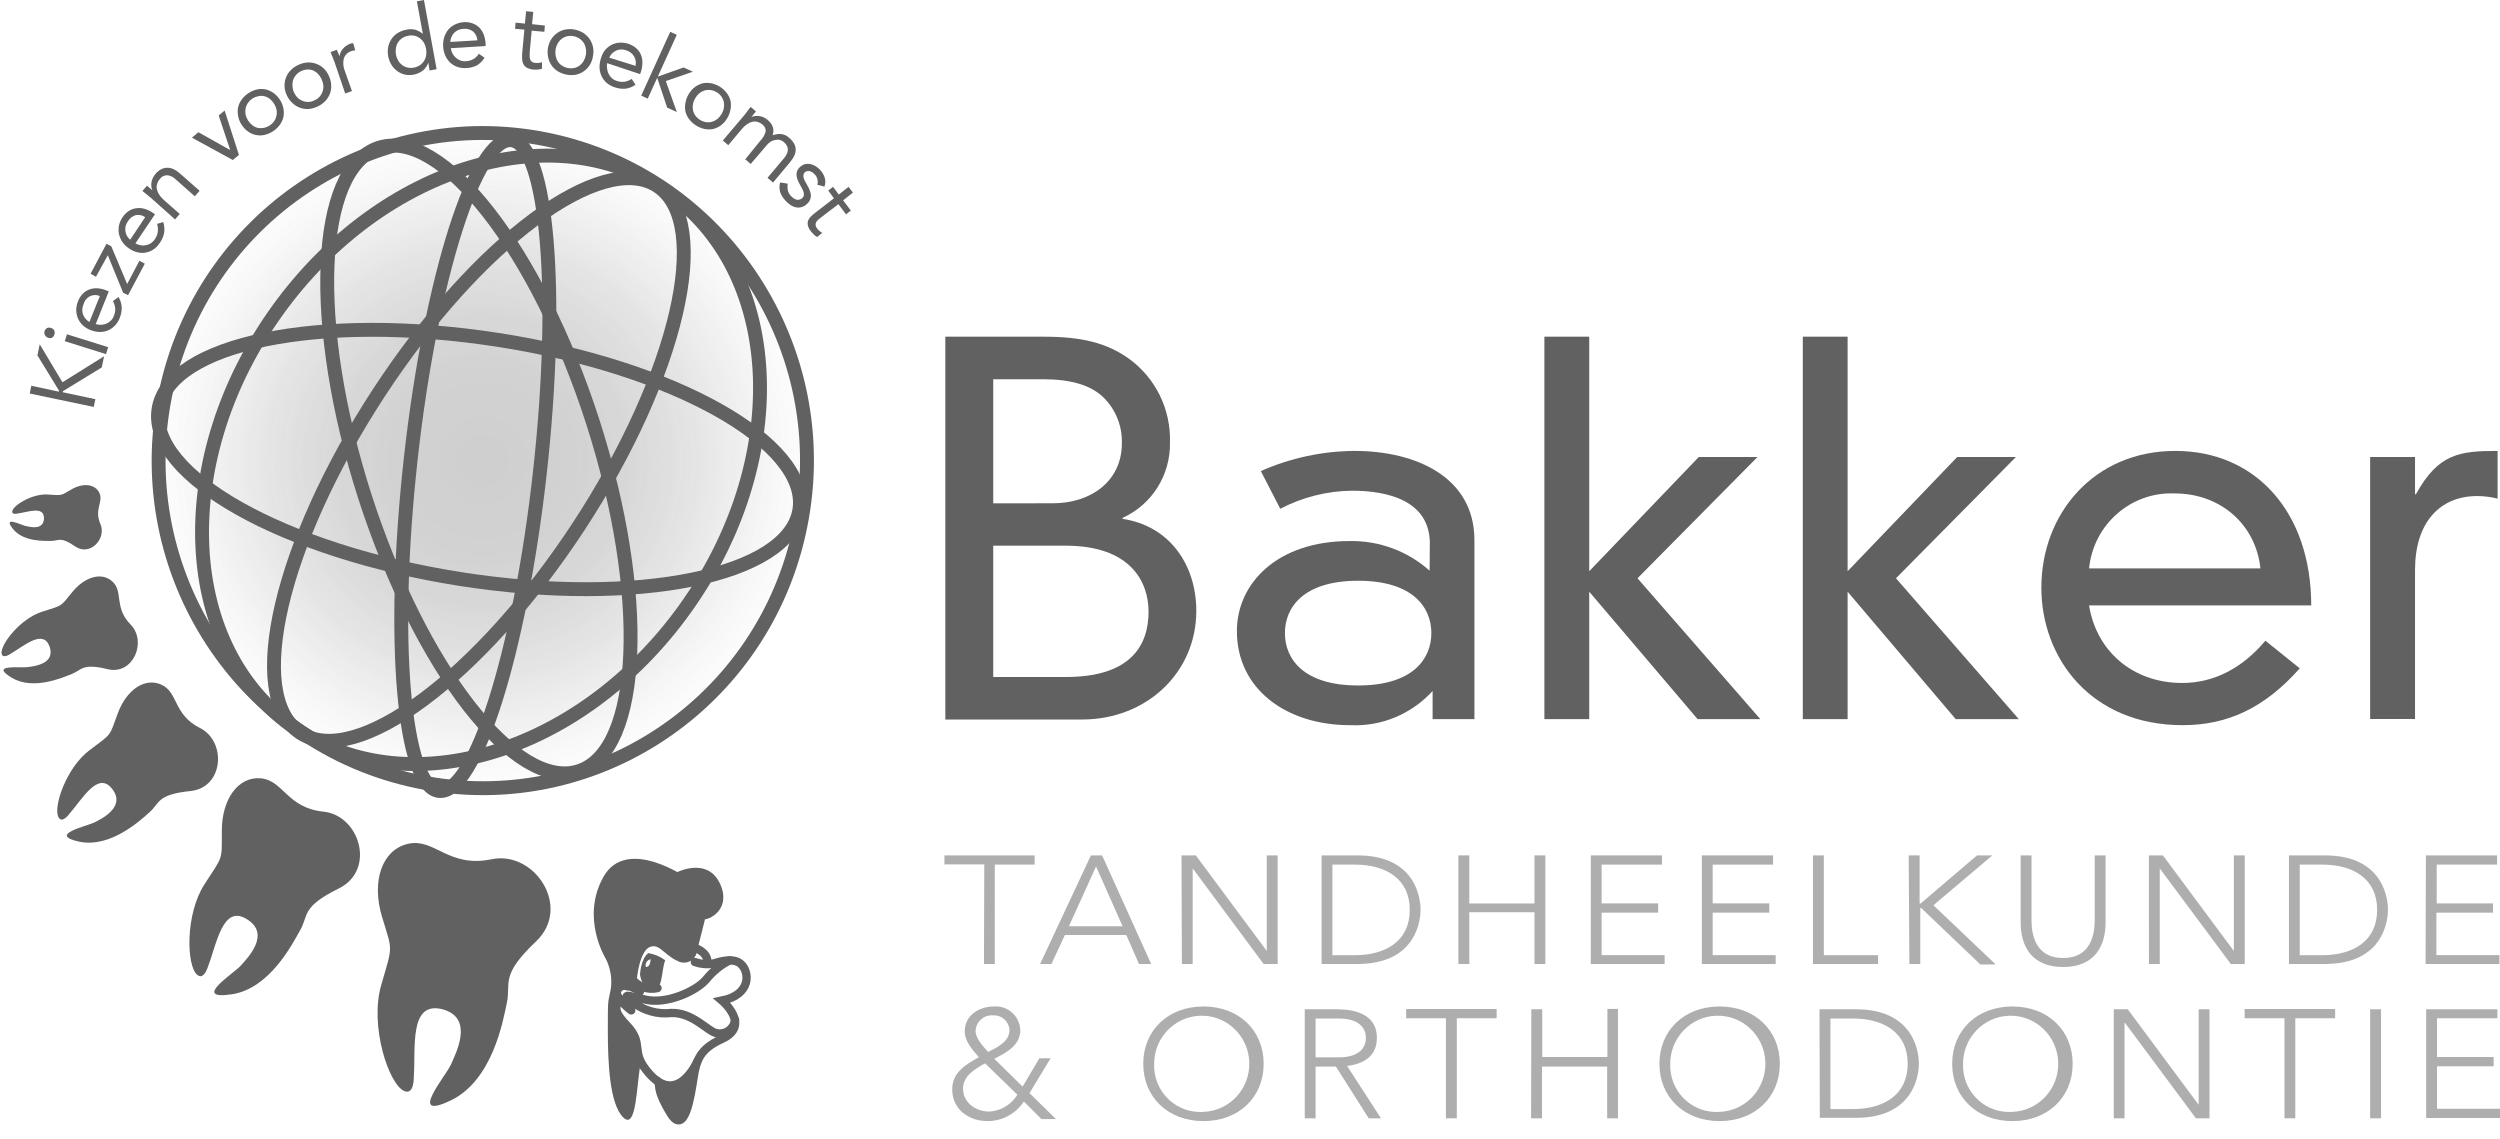 <?xml version="1.0" encoding="UTF-8"?>
<svg width="90px" height="41px" viewBox="0 0 90 41" version="1.1" xmlns="http://www.w3.org/2000/svg" xmlns:xlink="http://www.w3.org/1999/xlink">
    <title>logo-quote</title>
    <defs>
        <radialGradient cx="50%" cy="50%" fx="50%" fy="50%" r="49.999%" gradientTransform="translate(0.5, 0.5), scale(1, 0.99), translate(-0.5, -0.5)" id="radialGradient-1">
            <stop stop-color="#9A9A9A" stop-opacity="0.6" offset="0%"></stop>
            <stop stop-color="#9D9D9D" stop-opacity="0.58" offset="25%"></stop>
            <stop stop-color="#A5A5A5" stop-opacity="0.53" offset="43%"></stop>
            <stop stop-color="#B4B4B4" stop-opacity="0.44" offset="60%"></stop>
            <stop stop-color="#C9C9C9" stop-opacity="0.32" offset="75%"></stop>
            <stop stop-color="#E4E4E4" stop-opacity="0.16" offset="89%"></stop>
            <stop stop-color="#FFFFFF" stop-opacity="0" offset="100%"></stop>
        </radialGradient>
    </defs>
    <g id="Page-1" stroke="none" stroke-width="1" fill="none" fill-rule="evenodd" opacity="0.8">
        <g id="logo" transform="translate(0.055, 0)">
            <path d="M33.977,12.121 L37.527,12.121 C38.873,12.121 39.787,12.338 40.594,12.919 C41.548,13.612 42.099,14.739 42.064,15.926 C42.087,17.096 41.416,18.166 40.359,18.643 L40.359,18.679 C42.045,18.933 43.012,20.326 43.012,21.993 C43.012,24.227 41.202,25.902 38.909,25.902 L33.977,25.902 L33.977,12.121 Z M37.845,18.118 C39.243,18.118 40.332,17.303 40.332,15.963 C40.351,15.331 40.103,14.721 39.649,14.287 C39.202,13.868 38.503,13.653 37.5,13.653 L35.701,13.653 L35.701,18.121 L37.845,18.118 Z M38.317,24.372 C40.63,24.372 41.293,23.255 41.293,22.018 C41.293,20.932 40.63,19.645 38.317,19.645 L35.701,19.645 L35.701,24.372 L38.317,24.372 Z" id="Vector" fill="#393939" fill-rule="nonzero"></path>
            <path d="M51.419,19.567 C51.419,18.009 49.877,17.666 48.623,17.666 C47.721,17.674 46.834,17.897 46.034,18.316 L45.335,16.959 C46.397,16.488 47.543,16.241 48.703,16.233 C50.947,16.233 53.024,17.194 53.024,19.442 L53.024,25.888 L51.519,25.888 L51.519,24.875 C50.757,25.711 49.666,26.163 48.543,26.106 C46.266,26.106 44.473,24.819 44.473,22.719 C44.473,21 45.926,19.478 48.526,19.478 C49.586,19.456 50.615,19.837 51.411,20.544 L51.419,19.567 Z M48.838,20.907 C46.866,20.907 46.202,21.868 46.202,22.792 C46.202,23.716 46.866,24.677 48.838,24.677 C50.811,24.677 51.474,23.716 51.474,22.792 C51.474,21.868 50.811,20.907 48.838,20.907 Z" id="Vector_2" fill="#393939" fill-rule="nonzero"></path>
            <polygon id="Vector_3" fill="#393939" fill-rule="nonzero" points="61.102 16.451 63.216 16.451 58.895 20.818 63.316 25.888 61.058 25.888 57.157 21.301 57.157 25.888 55.543 25.888 55.543 12.121 57.157 12.121 57.157 20.564"></polygon>
            <polygon id="Vector_4" fill="#393939" fill-rule="nonzero" points="70.405 16.451 72.519 16.451 68.2 20.818 72.621 25.888 70.35 25.888 66.459 21.301 66.459 25.888 64.846 25.888 64.846 12.121 66.459 12.121 66.459 20.564"></polygon>
            <path d="M82.737,24.06 C81.483,25.472 80.156,26.106 78.523,26.106 C75.208,26.106 73.434,23.68 73.434,21.161 C73.434,18.481 75.335,16.233 78.255,16.233 C81.176,16.233 83.149,18.467 83.149,21.795 L75.152,21.795 C75.406,23.406 76.694,24.587 78.507,24.587 C79.653,24.587 80.676,24.046 81.499,23.066 L82.737,24.06 Z M81.32,20.463 C81.159,18.905 79.905,17.764 78.236,17.764 C76.662,17.695 75.309,18.88 75.152,20.463 L81.32,20.463 Z" id="Vector_5" fill="#393939" fill-rule="nonzero"></path>
            <path d="M85.27,16.451 L86.886,16.451 L86.886,17.791 L86.919,17.791 C87.726,16.326 88.497,16.233 89.859,16.233 L89.859,17.951 C89.619,17.891 89.374,17.86 89.127,17.858 C87.781,17.858 86.886,18.802 86.886,20.522 L86.886,25.883 L85.27,25.883 L85.27,16.451 Z" id="Vector_6" fill="#393939" fill-rule="nonzero"></path>
            <polygon id="Vector_7" fill="#9A9A9A" fill-rule="nonzero" points="35.379 31.118 33.945 31.118 33.945 30.794 37.192 30.794 37.192 31.126 35.758 31.126 35.758 34.703 35.368 34.703"></polygon>
            <path d="M39.218,30.794 L39.621,30.794 L41.387,34.703 L40.948,34.703 L40.492,33.661 L38.281,33.661 L37.798,34.703 L37.389,34.703 L39.218,30.794 Z M39.403,31.193 L38.425,33.346 L40.359,33.346 L39.403,31.193 Z" id="Vector_8" fill="#9A9A9A" fill-rule="nonzero"></path>
            <polygon id="Vector_9" fill="#9A9A9A" fill-rule="nonzero" points="42.479 30.794 42.995 30.794 45.548 34.234 45.548 30.794 45.941 30.794 45.941 34.703 45.435 34.703 42.882 31.263 42.882 34.703 42.492 34.703"></polygon>
            <path d="M47.522,30.794 L48.817,30.794 C50.997,30.794 51.086,32.469 51.086,32.748 C51.086,33.028 50.997,34.703 48.817,34.703 L47.522,34.703 L47.522,30.794 Z M47.911,34.387 L48.718,34.387 C49.823,34.387 50.696,33.882 50.696,32.757 C50.696,31.632 49.831,31.126 48.718,31.126 L47.911,31.126 L47.911,34.387 Z" id="Vector_10" fill="#9A9A9A" fill-rule="nonzero"></path>
            <polygon id="Vector_11" fill="#9A9A9A" fill-rule="nonzero" points="52.447 30.794 52.84 30.794 52.84 32.525 55.186 32.525 55.186 30.794 55.578 30.794 55.578 34.703 55.186 34.703 55.186 32.84 52.84 32.84 52.84 34.703 52.447 34.703"></polygon>
            <polygon id="Vector_12" fill="#9A9A9A" fill-rule="nonzero" points="57.213 30.794 59.777 30.794 59.777 31.126 57.603 31.126 57.603 32.522 59.639 32.522 59.639 32.855 57.603 32.855 57.603 34.385 59.871 34.385 59.871 34.703 57.213 34.703"></polygon>
            <polygon id="Vector_13" fill="#9A9A9A" fill-rule="nonzero" points="61.211 30.794 63.775 30.794 63.775 31.126 61.601 31.126 61.601 32.522 63.64 32.522 63.64 32.855 61.601 32.855 61.601 34.385 63.869 34.385 63.869 34.703 61.211 34.703"></polygon>
            <polygon id="Vector_14" fill="#9A9A9A" fill-rule="nonzero" points="65.211 30.794 65.603 30.794 65.603 34.387 67.557 34.387 67.557 34.703 65.211 34.703"></polygon>
            <polygon id="Vector_15" fill="#9A9A9A" fill-rule="nonzero" points="68.658 30.794 69.051 30.794 69.051 32.525 69.087 32.525 71.117 30.794 71.67 30.794 69.548 32.589 71.789 34.72 71.236 34.72 69.111 32.69 69.075 32.69 69.075 34.703 68.683 34.703"></polygon>
            <path d="M75.746,33.209 C75.746,34.047 75.359,34.812 74.216,34.812 C73.072,34.812 72.688,34.047 72.688,33.209 L72.688,30.794 L73.08,30.794 L73.08,33.123 C73.08,33.681 73.24,34.488 74.216,34.488 C75.191,34.488 75.354,33.684 75.354,33.123 L75.354,30.794 L75.746,30.794 L75.746,33.209 Z" id="Vector_16" fill="#9A9A9A" fill-rule="nonzero"></path>
            <polygon id="Vector_17" fill="#9A9A9A" fill-rule="nonzero" points="77.305 30.794 77.81 30.794 80.363 34.234 80.363 30.794 80.756 30.794 80.756 34.703 80.253 34.703 77.697 31.263 77.697 34.703 77.307 34.703"></polygon>
            <path d="M82.348,30.794 L83.644,30.794 C85.824,30.794 85.912,32.469 85.912,32.748 C85.912,33.028 85.824,34.703 83.644,34.703 L82.348,34.703 L82.348,30.794 Z M82.737,34.387 L83.544,34.387 C84.649,34.387 85.522,33.882 85.522,32.757 C85.522,31.632 84.658,31.126 83.544,31.126 L82.737,31.126 L82.737,34.387 Z" id="Vector_18" fill="#9A9A9A" fill-rule="nonzero"></path>
            <polygon id="Vector_19" fill="#9A9A9A" fill-rule="nonzero" points="87.277 30.794 89.841 30.794 89.841 31.126 87.666 31.126 87.666 32.522 89.692 32.522 89.692 32.855 87.655 32.855 87.655 34.385 89.924 34.385 89.924 34.703 87.266 34.703"></polygon>
            <path d="M36.758,39.117 L37.364,38.098 L37.767,38.098 L37.007,39.352 L37.96,40.287 L37.435,40.287 L36.805,39.656 C36.514,40.095 36.026,40.358 35.504,40.36 C34.791,40.36 34.225,39.916 34.225,39.218 C34.225,38.606 34.697,38.336 35.183,38.059 C34.946,37.78 34.675,37.487 34.675,37.127 C34.675,36.568 35.172,36.233 35.728,36.233 C36.213,36.195 36.637,36.562 36.674,37.053 C36.675,37.059 36.675,37.065 36.676,37.071 C36.676,37.629 36.209,37.875 35.739,38.115 L36.758,39.117 Z M35.407,38.28 C35.034,38.492 34.614,38.729 34.614,39.196 C34.614,39.662 35.034,40.016 35.562,40.016 C35.976,39.992 36.352,39.766 36.571,39.41 L35.407,38.28 Z M35.065,37.11 C35.065,37.389 35.341,37.668 35.515,37.869 C35.847,37.707 36.286,37.498 36.286,37.082 C36.27,36.774 36.01,36.538 35.705,36.554 C35.702,36.554 35.7,36.554 35.697,36.554 C35.377,36.526 35.094,36.766 35.067,37.091 C35.066,37.101 35.065,37.111 35.065,37.121 L35.065,37.11 Z" id="Vector_20" fill="#9A9A9A" fill-rule="nonzero"></path>
            <path d="M43.271,36.233 C44.55,36.233 45.437,37.099 45.437,38.296 C45.437,39.494 44.55,40.36 43.271,40.36 C41.991,40.36 41.102,39.494 41.102,38.296 C41.102,37.099 41.986,36.233 43.271,36.233 Z M43.271,40.027 C44.216,39.992 44.954,39.189 44.919,38.233 C44.884,37.278 44.089,36.532 43.144,36.567 C42.223,36.602 41.495,37.365 41.494,38.296 C41.461,39.221 42.176,39.997 43.091,40.03 C43.151,40.033 43.211,40.032 43.271,40.027 L43.271,40.027 Z" id="Vector_21" fill="#9A9A9A" fill-rule="nonzero"></path>
            <path d="M46.916,36.334 L48.021,36.334 C48.353,36.334 49.513,36.334 49.513,37.364 C49.513,38.112 48.903,38.319 48.441,38.374 L49.66,40.259 L49.218,40.259 L48.038,38.397 L47.306,38.397 L47.306,40.259 L46.916,40.259 L46.916,36.334 Z M47.306,38.065 L48.135,38.065 C48.964,38.065 49.118,37.637 49.118,37.364 C49.118,37.09 48.958,36.666 48.135,36.666 L47.306,36.666 L47.306,38.065 Z" id="Vector_22" fill="#9A9A9A" fill-rule="nonzero"></path>
            <polygon id="Vector_23" fill="#9A9A9A" fill-rule="nonzero" points="51.998 36.657 50.566 36.657 50.566 36.325 53.824 36.325 53.824 36.657 52.39 36.657 52.39 40.259 51.998 40.259"></polygon>
            <polygon id="Vector_24" fill="#9A9A9A" fill-rule="nonzero" points="55.073 36.333 55.465 36.333 55.465 38.053 57.811 38.053 57.811 36.322 58.192 36.322 58.192 40.259 57.803 40.259 57.803 38.397 55.457 38.397 55.457 40.259 55.064 40.259"></polygon>
            <path d="M61.85,36.233 C63.129,36.233 64.019,37.099 64.019,38.296 C64.019,39.494 63.129,40.36 61.85,40.36 C60.571,40.36 59.684,39.494 59.684,38.296 C59.684,37.099 60.571,36.233 61.85,36.233 Z M61.85,40.027 C62.795,39.992 63.533,39.189 63.498,38.233 C63.463,37.278 62.668,36.532 61.723,36.567 C60.802,36.602 60.074,37.365 60.073,38.296 C60.04,39.221 60.755,39.997 61.67,40.03 C61.73,40.033 61.79,40.032 61.85,40.027 L61.85,40.027 Z" id="Vector_25" fill="#9A9A9A" fill-rule="nonzero"></path>
            <path d="M65.447,36.334 L66.757,36.334 C68.934,36.334 69.026,38.009 69.026,38.288 C69.026,38.567 68.934,40.242 66.757,40.242 L65.458,40.242 L65.447,36.334 Z M65.84,39.927 L66.644,39.927 C67.749,39.927 68.622,39.422 68.622,38.296 C68.622,37.171 67.757,36.666 66.644,36.666 L65.84,36.666 L65.84,39.927 Z" id="Vector_26" fill="#9A9A9A" fill-rule="nonzero"></path>
            <path d="M72.392,36.233 C73.671,36.233 74.561,37.099 74.561,38.296 C74.561,39.494 73.671,40.36 72.392,40.36 C71.112,40.36 70.223,39.494 70.223,38.296 C70.223,37.099 71.112,36.233 72.392,36.233 Z M72.392,40.027 C73.337,39.992 74.075,39.189 74.04,38.233 C74.005,37.278 73.21,36.532 72.265,36.567 C71.344,36.602 70.616,37.365 70.615,38.296 C70.582,39.221 71.297,39.997 72.212,40.03 C72.272,40.033 72.332,40.032 72.392,40.027 L72.392,40.027 Z" id="Vector_27" fill="#9A9A9A" fill-rule="nonzero"></path>
            <polygon id="Vector_28" fill="#9A9A9A" fill-rule="nonzero" points="76.041 36.334 76.544 36.334 79.097 39.773 79.097 36.334 79.487 36.334 79.487 40.259 78.998 40.259 76.444 36.822 76.428 36.822 76.428 40.259 76.041 40.259"></polygon>
            <polygon id="Vector_29" fill="#9A9A9A" fill-rule="nonzero" points="82.186 36.657 80.752 36.657 80.752 36.325 84.01 36.325 84.01 36.657 82.576 36.657 82.576 40.259 82.186 40.259"></polygon>
            <polygon id="Vector_30" fill="#9A9A9A" fill-rule="nonzero" points="85.27 36.334 85.662 36.334 85.662 40.259 85.27 40.259"></polygon>
            <polygon id="Vector_31" fill="#9A9A9A" fill-rule="nonzero" points="87.287 36.334 89.851 36.334 89.851 36.657 87.677 36.657 87.677 38.053 89.716 38.053 89.716 38.386 87.677 38.386 87.677 39.916 89.945 39.916 89.945 40.248 87.287 40.248"></polygon>
            <path d="M2.441,29.3 C2.441,29.3 2.184,29.66 2.054,29.426 C1.846,29.066 2.33,27.639 3.159,27.014 C3.988,26.388 3.869,26.545 4.181,25.69 C4.494,24.836 5.159,24.372 5.762,24.651 C6.364,24.931 6.185,25.729 7.143,26.207 C8.102,26.684 8.011,28.351 6.803,28.477 C5.596,28.602 5.698,28.904 5.342,29.228 C4.985,29.552 3.913,30.529 2.811,30.303 C1.628,30.051 3.071,29.744 3.344,29.608 C3.618,29.471 4.469,29.049 3.996,28.418 C3.482,27.723 2.908,28.77 2.441,29.3 Z" id="Vector_32" fill="#393939" fill-rule="nonzero"></path>
            <path d="M0.327,23.535 C0.327,23.535 0.05,23.735 0.003,23.535 C-0.055,23.211 0.675,22.273 1.454,22.024 C2.233,21.776 2.1,21.859 2.559,21.301 C3.018,20.742 3.637,20.583 4.01,20.952 C4.383,21.32 4.048,21.873 4.648,22.485 C5.248,23.096 4.739,24.316 3.819,24.09 C2.899,23.864 2.891,24.121 2.531,24.263 C2.172,24.406 1.128,24.858 0.365,24.397 C-0.464,23.898 0.7,24.054 0.94,24.017 C1.18,23.981 1.924,23.906 1.738,23.3 C1.512,22.619 0.813,23.255 0.327,23.535 Z" id="Vector_33" fill="#393939" fill-rule="nonzero"></path>
            <path d="M0.589,18.486 C0.589,18.486 0.362,18.545 0.387,18.402 C0.426,18.185 1.108,17.769 1.658,17.802 C2.208,17.836 2.106,17.855 2.523,17.615 C2.94,17.375 3.371,17.422 3.523,17.746 C3.675,18.07 3.327,18.335 3.559,18.863 C3.791,19.391 3.183,20.041 2.653,19.673 C2.122,19.304 2.062,19.469 1.802,19.472 C1.542,19.475 0.774,19.508 0.404,19.033 C0.034,18.559 0.697,18.897 0.857,18.933 C1.017,18.969 1.503,19.1 1.528,18.676 C1.548,18.199 0.959,18.433 0.589,18.486 Z" id="Vector_34" fill="#393939" fill-rule="nonzero"></path>
            <path d="M7.437,34.784 C7.437,34.784 7.29,35.309 7.042,35.091 C6.655,34.764 6.611,32.91 7.304,31.838 C7.998,30.766 7.926,31.001 7.931,29.884 C7.937,28.767 8.52,27.949 9.332,28.019 C10.145,28.089 10.272,29.085 11.587,29.219 C12.902,29.353 13.485,31.325 12.14,31.986 C10.794,32.648 11.054,32.947 10.758,33.474 C10.462,34.002 9.653,35.588 8.288,35.795 C6.818,36.013 8.357,35.049 8.611,34.764 C8.865,34.48 9.681,33.648 8.868,33.114 C7.967,32.506 7.752,33.971 7.437,34.784 Z" id="Vector_35" fill="#393939" fill-rule="nonzero"></path>
            <polygon id="Vector_36" fill="#393939" fill-rule="nonzero" points="1.016 14.167 1.071 13.888 2.066 14.1 2.066 14.058 1.292 12.793 1.375 12.394 2.193 13.762 3.693 12.824 3.607 13.229 2.209 14.083 2.209 14.122 3.378 14.371 3.32 14.65"></polygon>
            <path d="M1.682,12.16 C1.58,12.132 1.52,12.026 1.548,11.923 C1.548,11.922 1.548,11.921 1.549,11.92 C1.564,11.871 1.598,11.831 1.643,11.808 C1.688,11.789 1.739,11.789 1.784,11.808 C1.833,11.821 1.875,11.854 1.9,11.9 C1.919,11.947 1.919,12.001 1.9,12.048 C1.887,12.097 1.853,12.139 1.809,12.162 C1.767,12.177 1.722,12.176 1.682,12.16 Z M2.278,12.283 L2.356,12.034 L3.837,12.498 L3.762,12.749 L2.278,12.283 Z" id="Vector_37" fill="#393939" fill-rule="nonzero"></path>
            <path d="M4.209,10.691 C4.28,10.805 4.321,10.936 4.328,11.071 C4.328,11.204 4.301,11.336 4.251,11.459 C4.209,11.564 4.146,11.659 4.065,11.738 C3.919,11.884 3.718,11.961 3.513,11.95 C3.298,11.94 3.093,11.858 2.93,11.716 C2.854,11.643 2.793,11.557 2.75,11.461 C2.712,11.366 2.691,11.263 2.689,11.16 C2.69,11.05 2.713,10.942 2.756,10.842 C2.792,10.745 2.848,10.657 2.919,10.582 C2.984,10.512 3.065,10.457 3.154,10.423 C3.248,10.389 3.347,10.374 3.447,10.378 C3.563,10.386 3.676,10.414 3.784,10.459 L3.861,10.49 L3.391,11.665 C3.454,11.686 3.519,11.695 3.585,11.693 C3.649,11.691 3.713,11.677 3.773,11.651 C3.832,11.627 3.887,11.591 3.933,11.545 C3.981,11.499 4.018,11.441 4.041,11.378 C4.08,11.29 4.098,11.195 4.093,11.099 C4.083,11.007 4.055,10.919 4.01,10.839 L4.209,10.691 Z M3.54,10.657 C3.325,10.562 3.074,10.662 2.98,10.879 C2.972,10.898 2.966,10.917 2.96,10.937 C2.902,11.053 2.891,11.187 2.93,11.311 C2.971,11.43 3.055,11.53 3.165,11.59 L3.54,10.657 Z" id="Vector_38" fill="#393939" fill-rule="nonzero"></path>
            <polygon id="Vector_39" fill="#393939" fill-rule="nonzero" points="4.379 10.54 3.826 9.189 3.4 9.965 3.207 9.853 3.779 8.775 3.953 8.87 4.522 10.225 4.964 9.387 5.158 9.493 4.555 10.627"></polygon>
            <path d="M5.82,7.991 C5.863,8.119 5.874,8.256 5.853,8.39 C5.826,8.52 5.771,8.643 5.693,8.75 C5.632,8.846 5.551,8.927 5.455,8.988 C5.282,9.101 5.068,9.134 4.869,9.077 C4.769,9.049 4.673,9.004 4.588,8.943 C4.494,8.879 4.412,8.799 4.347,8.706 C4.291,8.621 4.251,8.526 4.228,8.426 C4.208,8.325 4.208,8.221 4.228,8.119 C4.252,8.012 4.296,7.911 4.358,7.82 C4.414,7.734 4.486,7.66 4.571,7.603 C4.654,7.546 4.748,7.51 4.847,7.497 C4.946,7.482 5.047,7.489 5.143,7.516 C5.255,7.548 5.36,7.599 5.455,7.667 L5.524,7.714 L4.82,8.761 C4.876,8.795 4.938,8.817 5.002,8.828 C5.066,8.841 5.132,8.841 5.196,8.828 C5.258,8.816 5.318,8.793 5.372,8.759 C5.429,8.722 5.477,8.674 5.516,8.619 C5.574,8.536 5.612,8.44 5.627,8.34 C5.638,8.246 5.629,8.15 5.599,8.061 L5.82,7.991 Z M5.171,7.818 C5.073,7.748 4.951,7.722 4.834,7.745 C4.718,7.776 4.618,7.853 4.557,7.957 C4.395,8.164 4.428,8.465 4.632,8.63 L5.171,7.818 Z" id="Vector_40" fill="#393939" fill-rule="nonzero"></path>
            <path d="M5.36,7.108 C5.31,7.064 5.259,7.022 5.205,6.983 L5.072,6.874 L5.235,6.687 L5.332,6.768 L5.431,6.852 C5.412,6.811 5.4,6.768 5.396,6.723 C5.389,6.673 5.389,6.622 5.396,6.572 C5.404,6.518 5.42,6.466 5.443,6.416 C5.469,6.361 5.502,6.309 5.542,6.262 C5.599,6.192 5.67,6.134 5.749,6.092 C5.817,6.058 5.892,6.039 5.968,6.039 C6.045,6.038 6.121,6.056 6.191,6.089 C6.27,6.125 6.342,6.173 6.407,6.232 L7.131,6.868 L6.959,7.067 L6.258,6.447 C6.182,6.372 6.085,6.325 5.981,6.31 C5.873,6.302 5.769,6.35 5.705,6.438 C5.655,6.494 5.618,6.561 5.597,6.634 C5.579,6.698 5.579,6.765 5.597,6.829 C5.613,6.898 5.642,6.962 5.683,7.019 C5.73,7.086 5.784,7.147 5.846,7.201 L6.415,7.703 L6.247,7.899 L5.36,7.108 Z" id="Vector_41" fill="#393939" fill-rule="nonzero"></path>
            <polygon id="Vector_42" fill="#393939" fill-rule="nonzero" points="8.547 5.578 8.326 5.76 6.854 4.956 7.086 4.76 8.232 5.402 7.818 4.157 8.031 3.979"></polygon>
            <path d="M8.645,4.493 C8.58,4.397 8.537,4.288 8.517,4.174 C8.497,4.071 8.497,3.965 8.517,3.861 C8.541,3.76 8.585,3.665 8.647,3.582 C8.783,3.399 8.979,3.27 9.2,3.219 C9.303,3.198 9.409,3.198 9.512,3.219 C9.611,3.244 9.705,3.286 9.789,3.345 C9.974,3.478 10.102,3.678 10.148,3.903 C10.167,4.007 10.167,4.113 10.148,4.216 C10.123,4.317 10.079,4.412 10.018,4.495 C9.95,4.587 9.867,4.665 9.772,4.727 C9.676,4.789 9.571,4.834 9.46,4.858 C9.358,4.881 9.252,4.881 9.15,4.858 C9.051,4.837 8.957,4.795 8.874,4.735 C8.782,4.67 8.705,4.588 8.645,4.493 Z M8.877,4.339 C8.918,4.405 8.97,4.462 9.031,4.509 C9.088,4.554 9.154,4.587 9.225,4.604 C9.295,4.618 9.367,4.618 9.438,4.604 C9.592,4.575 9.729,4.486 9.819,4.356 C9.859,4.296 9.886,4.228 9.899,4.157 C9.914,4.086 9.914,4.011 9.899,3.94 C9.861,3.788 9.775,3.652 9.653,3.554 C9.595,3.511 9.53,3.48 9.46,3.462 C9.39,3.447 9.317,3.447 9.247,3.462 C9.17,3.478 9.097,3.507 9.031,3.549 C8.966,3.592 8.909,3.648 8.866,3.714 C8.826,3.774 8.799,3.841 8.786,3.912 C8.772,3.983 8.772,4.056 8.786,4.127 C8.803,4.202 8.834,4.274 8.877,4.339 Z" id="Vector_43" fill="#393939" fill-rule="nonzero"></path>
            <path d="M10.277,3.445 C10.225,3.343 10.195,3.231 10.188,3.116 C10.184,3.011 10.2,2.905 10.235,2.806 C10.271,2.707 10.326,2.617 10.398,2.541 C10.476,2.457 10.57,2.389 10.674,2.342 C10.776,2.291 10.887,2.26 11.001,2.25 C11.104,2.243 11.208,2.256 11.307,2.289 C11.409,2.323 11.503,2.377 11.584,2.449 C11.668,2.527 11.736,2.622 11.782,2.728 C11.833,2.831 11.862,2.943 11.868,3.057 C11.874,3.163 11.86,3.268 11.824,3.367 C11.787,3.465 11.732,3.556 11.661,3.632 C11.583,3.716 11.489,3.784 11.385,3.831 C11.283,3.882 11.172,3.913 11.059,3.923 C10.843,3.939 10.631,3.862 10.476,3.711 C10.393,3.636 10.325,3.546 10.277,3.445 Z M10.528,3.325 C10.559,3.396 10.603,3.461 10.658,3.515 C10.709,3.566 10.77,3.606 10.838,3.632 C10.904,3.66 10.976,3.672 11.048,3.669 C11.125,3.667 11.202,3.646 11.271,3.61 C11.343,3.578 11.408,3.531 11.459,3.47 C11.505,3.416 11.54,3.352 11.561,3.283 C11.584,3.214 11.592,3.141 11.584,3.068 C11.575,2.991 11.553,2.915 11.52,2.845 C11.487,2.775 11.442,2.71 11.387,2.655 C11.34,2.605 11.282,2.565 11.219,2.538 C11.153,2.511 11.083,2.498 11.012,2.502 C10.933,2.506 10.856,2.526 10.785,2.56 C10.714,2.593 10.651,2.641 10.6,2.7 C10.553,2.755 10.517,2.818 10.495,2.887 C10.475,2.957 10.468,3.03 10.476,3.102 C10.479,3.179 10.497,3.255 10.528,3.325 Z" id="Vector_44" fill="#393939" fill-rule="nonzero"></path>
            <path d="M11.982,2.217 C11.957,2.15 11.932,2.089 11.907,2.03 C11.882,1.971 11.86,1.921 11.844,1.874 L12.076,1.79 C12.076,1.829 12.104,1.868 12.12,1.907 C12.137,1.946 12.153,1.988 12.167,2.03 C12.179,1.934 12.217,1.845 12.278,1.77 C12.312,1.728 12.352,1.691 12.396,1.659 C12.445,1.621 12.499,1.592 12.557,1.572 L12.606,1.558 L12.662,1.558 L12.734,1.812 C12.686,1.815 12.64,1.824 12.595,1.84 C12.462,1.878 12.357,1.984 12.319,2.119 C12.288,2.266 12.302,2.419 12.36,2.558 L12.615,3.278 L12.372,3.367 L11.982,2.217 Z" id="Vector_45" fill="#393939" fill-rule="nonzero"></path>
            <path d="M15.364,2.253 C15.329,2.361 15.265,2.458 15.179,2.532 C14.994,2.677 14.754,2.733 14.524,2.686 C14.425,2.664 14.331,2.621 14.248,2.56 C14.164,2.5 14.093,2.423 14.038,2.334 C13.921,2.142 13.879,1.912 13.919,1.689 C13.941,1.59 13.98,1.495 14.035,1.41 C14.093,1.322 14.168,1.248 14.256,1.192 C14.353,1.131 14.462,1.089 14.574,1.069 C14.679,1.045 14.787,1.045 14.892,1.069 C14.993,1.101 15.087,1.152 15.168,1.22 L14.953,0.047 L15.207,0 L15.663,2.491 L15.409,2.538 L15.364,2.253 Z M15.284,1.756 C15.271,1.68 15.245,1.606 15.207,1.538 C15.17,1.476 15.121,1.421 15.063,1.377 C15.005,1.334 14.94,1.304 14.87,1.287 C14.793,1.272 14.714,1.272 14.638,1.287 C14.561,1.301 14.487,1.33 14.422,1.374 C14.301,1.455 14.219,1.585 14.198,1.731 C14.186,1.808 14.186,1.886 14.198,1.963 C14.213,2.04 14.24,2.113 14.279,2.181 C14.315,2.244 14.364,2.299 14.422,2.343 C14.48,2.386 14.546,2.416 14.616,2.432 C14.769,2.464 14.929,2.434 15.061,2.348 C15.182,2.266 15.264,2.136 15.287,1.991 C15.299,1.913 15.298,1.834 15.284,1.756 Z" id="Vector_46" fill="#393939" fill-rule="nonzero"></path>
            <path d="M17.388,2.077 C17.32,2.191 17.225,2.287 17.112,2.356 C16.992,2.413 16.863,2.446 16.731,2.451 C16.618,2.459 16.505,2.443 16.399,2.404 C16.303,2.37 16.216,2.316 16.142,2.245 C16.07,2.173 16.012,2.087 15.971,1.993 C15.928,1.893 15.904,1.785 15.899,1.675 C15.891,1.562 15.903,1.448 15.938,1.34 C15.969,1.238 16.02,1.143 16.087,1.061 C16.155,0.985 16.238,0.923 16.33,0.879 C16.429,0.832 16.536,0.804 16.645,0.798 C16.747,0.791 16.849,0.804 16.946,0.837 C17.037,0.868 17.12,0.917 17.189,0.983 C17.261,1.053 17.318,1.138 17.355,1.231 C17.396,1.341 17.421,1.457 17.427,1.575 L17.427,1.658 L16.175,1.734 C16.184,1.8 16.203,1.864 16.233,1.924 C16.265,1.98 16.305,2.032 16.352,2.077 C16.399,2.12 16.453,2.153 16.512,2.175 C16.576,2.2 16.644,2.209 16.711,2.203 C16.808,2.2 16.903,2.175 16.988,2.127 C17.066,2.079 17.133,2.014 17.184,1.937 L17.388,2.077 Z M17.131,1.452 C17.125,1.332 17.071,1.219 16.982,1.139 C16.885,1.06 16.761,1.024 16.637,1.038 C16.51,1.04 16.389,1.09 16.297,1.178 C16.212,1.268 16.162,1.386 16.156,1.51 L17.131,1.452 Z" id="Vector_47" fill="#393939" fill-rule="nonzero"></path>
            <path d="M19.542,1.145 L19.086,1.103 L19.014,1.885 L19.014,2.027 C19.014,2.066 19.019,2.104 19.031,2.141 C19.044,2.175 19.066,2.204 19.094,2.225 C19.133,2.251 19.178,2.265 19.224,2.264 C19.263,2.27 19.302,2.27 19.34,2.264 C19.38,2.261 19.419,2.251 19.456,2.236 L19.456,2.474 C19.407,2.49 19.356,2.501 19.304,2.504 C19.253,2.509 19.201,2.509 19.15,2.504 C19.074,2.5 19,2.481 18.931,2.449 C18.872,2.42 18.822,2.373 18.79,2.315 C18.762,2.262 18.746,2.204 18.743,2.144 C18.739,2.072 18.739,1.999 18.743,1.926 L18.823,1.067 L18.486,1.036 L18.506,0.815 L18.843,0.849 L18.884,0.405 L19.141,0.427 L19.1,0.871 L19.561,0.919 L19.542,1.145 Z" id="Vector_48" fill="#393939" fill-rule="nonzero"></path>
            <path d="M19.672,1.717 C19.693,1.603 19.737,1.495 19.799,1.399 C19.856,1.31 19.93,1.235 20.018,1.178 C20.101,1.121 20.195,1.082 20.294,1.064 C20.405,1.041 20.52,1.041 20.631,1.064 C20.742,1.085 20.849,1.127 20.946,1.186 C21.034,1.244 21.11,1.318 21.17,1.404 C21.228,1.489 21.269,1.584 21.291,1.683 C21.315,1.796 21.315,1.912 21.291,2.024 C21.274,2.142 21.232,2.254 21.167,2.354 C21.11,2.441 21.035,2.516 20.949,2.574 C20.865,2.631 20.771,2.67 20.672,2.691 C20.447,2.728 20.216,2.682 20.02,2.563 C19.842,2.45 19.718,2.267 19.678,2.058 C19.654,1.946 19.652,1.83 19.672,1.717 Z M19.948,1.77 C19.935,1.847 19.935,1.925 19.948,2.002 C19.959,2.074 19.984,2.144 20.023,2.206 C20.06,2.267 20.11,2.32 20.17,2.359 C20.3,2.447 20.46,2.479 20.614,2.449 C20.757,2.417 20.88,2.327 20.954,2.2 C20.993,2.133 21.02,2.059 21.034,1.982 C21.05,1.906 21.05,1.827 21.034,1.75 C21.024,1.678 20.999,1.609 20.963,1.547 C20.923,1.486 20.872,1.434 20.813,1.393 C20.683,1.305 20.523,1.272 20.368,1.304 C20.299,1.32 20.233,1.35 20.175,1.393 C20.116,1.435 20.067,1.489 20.031,1.552 C19.99,1.619 19.962,1.693 19.946,1.77 L19.948,1.77 Z" id="Vector_49" fill="#393939" fill-rule="nonzero"></path>
            <path d="M22.823,3.049 C22.715,3.128 22.589,3.178 22.456,3.194 C22.325,3.203 22.193,3.185 22.069,3.141 C21.962,3.106 21.862,3.051 21.776,2.977 C21.701,2.908 21.64,2.824 21.597,2.731 C21.555,2.637 21.531,2.535 21.528,2.432 C21.526,2.323 21.542,2.215 21.575,2.111 C21.604,2.003 21.653,1.902 21.718,1.812 C21.784,1.732 21.865,1.666 21.956,1.617 C22.046,1.569 22.146,1.541 22.249,1.536 C22.46,1.523 22.669,1.589 22.834,1.723 C22.908,1.784 22.968,1.862 23.009,1.949 C23.05,2.041 23.071,2.141 23.072,2.242 C23.073,2.36 23.054,2.477 23.017,2.588 L22.989,2.669 L21.801,2.273 C21.79,2.339 21.79,2.406 21.801,2.471 C21.808,2.536 21.825,2.599 21.854,2.658 C21.883,2.716 21.922,2.768 21.97,2.812 C22.02,2.858 22.079,2.892 22.144,2.912 C22.237,2.945 22.336,2.956 22.434,2.943 C22.524,2.927 22.61,2.892 22.685,2.84 L22.823,3.049 Z M22.823,2.371 C22.851,2.257 22.833,2.136 22.774,2.036 C22.713,1.929 22.614,1.85 22.497,1.815 C22.256,1.718 21.981,1.833 21.878,2.075 L22.823,2.371 Z" id="Vector_50" fill="#393939" fill-rule="nonzero"></path>
            <polygon id="Vector_51" fill="#393939" fill-rule="nonzero" points="24.074 1.145 24.309 1.253 23.626 2.758 24.555 2.429 24.889 2.582 23.914 2.918 24.311 4.034 23.963 3.875 23.604 2.8 23.264 3.551 23.029 3.442"></polygon>
            <path d="M24.74,3.384 C24.798,3.285 24.875,3.199 24.966,3.13 C25.05,3.069 25.143,3.025 25.243,2.999 C25.346,2.978 25.452,2.978 25.555,2.999 C25.774,3.045 25.97,3.169 26.108,3.348 C26.171,3.43 26.218,3.525 26.243,3.627 C26.264,3.73 26.264,3.836 26.243,3.94 C26.224,4.052 26.184,4.161 26.124,4.258 C26.067,4.358 25.99,4.444 25.898,4.512 C25.815,4.574 25.721,4.618 25.621,4.643 C25.518,4.664 25.412,4.664 25.309,4.643 C25.09,4.595 24.895,4.472 24.756,4.294 C24.693,4.212 24.646,4.117 24.621,4.015 C24.6,3.913 24.6,3.807 24.621,3.705 C24.639,3.591 24.68,3.482 24.74,3.384 Z M24.977,3.532 C24.936,3.598 24.906,3.67 24.892,3.747 C24.878,3.818 24.878,3.891 24.892,3.962 C24.906,4.033 24.935,4.101 24.977,4.16 C25.07,4.288 25.209,4.373 25.364,4.397 C25.435,4.408 25.508,4.404 25.577,4.383 C25.646,4.364 25.711,4.33 25.768,4.286 C25.827,4.236 25.878,4.177 25.917,4.11 C25.959,4.043 25.988,3.969 26.003,3.892 C26.016,3.821 26.016,3.748 26.003,3.677 C25.989,3.606 25.959,3.538 25.917,3.479 C25.873,3.414 25.816,3.361 25.748,3.322 C25.682,3.28 25.608,3.253 25.53,3.242 C25.459,3.231 25.386,3.235 25.317,3.255 C25.248,3.275 25.183,3.309 25.127,3.353 C25.066,3.403 25.016,3.463 24.977,3.532 Z" id="Vector_52" fill="#393939" fill-rule="nonzero"></path>
            <path d="M26.743,4.143 C26.787,4.087 26.829,4.037 26.865,3.984 C26.901,3.931 26.937,3.889 26.97,3.85 L27.158,4.009 L27.078,4.11 L26.997,4.213 C27.038,4.196 27.081,4.183 27.125,4.177 C27.174,4.17 27.224,4.17 27.274,4.177 C27.327,4.185 27.379,4.2 27.429,4.221 C27.55,4.277 27.653,4.367 27.724,4.481 C27.75,4.529 27.769,4.579 27.782,4.632 C27.79,4.675 27.79,4.72 27.782,4.763 C27.778,4.799 27.772,4.834 27.763,4.869 C27.862,4.832 27.969,4.817 28.075,4.827 C28.178,4.841 28.275,4.887 28.351,4.959 C28.425,5.018 28.487,5.091 28.534,5.174 C28.572,5.241 28.591,5.317 28.589,5.394 C28.587,5.472 28.569,5.548 28.534,5.617 C28.493,5.699 28.442,5.775 28.382,5.844 L27.774,6.572 L27.575,6.402 L28.177,5.687 C28.209,5.646 28.238,5.602 28.263,5.556 C28.287,5.511 28.302,5.462 28.307,5.411 C28.31,5.359 28.301,5.308 28.28,5.26 C28.251,5.202 28.211,5.152 28.161,5.112 C28.12,5.076 28.072,5.05 28.02,5.037 C27.968,5.024 27.914,5.024 27.862,5.037 C27.807,5.044 27.753,5.062 27.705,5.09 C27.649,5.123 27.6,5.165 27.558,5.215 L26.97,5.902 L26.774,5.735 L27.326,5.056 C27.415,4.965 27.479,4.851 27.511,4.727 C27.515,4.637 27.476,4.551 27.406,4.495 C27.35,4.444 27.283,4.407 27.21,4.386 C27.147,4.371 27.08,4.371 27.017,4.386 C26.95,4.404 26.887,4.434 26.832,4.476 C26.765,4.524 26.705,4.58 26.652,4.643 L26.163,5.227 L25.967,5.059 L26.743,4.143 Z" id="Vector_53" fill="#393939" fill-rule="nonzero"></path>
            <path d="M28.303,6.612 C28.291,6.687 28.291,6.765 28.303,6.84 C28.321,6.92 28.36,6.994 28.417,7.053 C28.445,7.083 28.475,7.11 28.508,7.134 C28.54,7.157 28.575,7.175 28.613,7.187 C28.648,7.196 28.685,7.196 28.721,7.187 C28.759,7.18 28.794,7.162 28.823,7.136 C28.851,7.112 28.871,7.08 28.881,7.044 C28.886,7.011 28.886,6.977 28.881,6.944 C28.873,6.905 28.86,6.868 28.842,6.832 C28.826,6.796 28.804,6.76 28.784,6.72 C28.747,6.658 28.713,6.594 28.682,6.528 C28.656,6.469 28.636,6.407 28.624,6.343 C28.603,6.215 28.652,6.086 28.754,6.006 C28.804,5.958 28.866,5.924 28.933,5.908 C28.998,5.894 29.065,5.894 29.13,5.908 C29.196,5.926 29.259,5.953 29.318,5.989 C29.378,6.028 29.433,6.075 29.481,6.129 C29.553,6.209 29.607,6.304 29.638,6.408 C29.667,6.51 29.662,6.619 29.624,6.718 L29.373,6.653 C29.388,6.591 29.388,6.526 29.373,6.464 C29.36,6.395 29.327,6.332 29.279,6.282 C29.255,6.254 29.227,6.23 29.196,6.209 C29.167,6.189 29.136,6.173 29.102,6.162 C29.069,6.156 29.035,6.156 29.003,6.162 C28.969,6.168 28.938,6.183 28.914,6.207 C28.89,6.227 28.875,6.256 28.873,6.288 C28.866,6.323 28.866,6.359 28.873,6.394 C28.885,6.437 28.902,6.479 28.922,6.519 C28.945,6.565 28.969,6.608 28.997,6.651 C29.032,6.71 29.062,6.771 29.088,6.835 C29.114,6.891 29.13,6.952 29.135,7.014 C29.141,7.072 29.132,7.13 29.11,7.184 C29.084,7.247 29.043,7.302 28.991,7.346 C28.935,7.402 28.864,7.441 28.787,7.46 C28.72,7.477 28.65,7.477 28.583,7.46 C28.512,7.443 28.445,7.412 28.386,7.368 C28.323,7.325 28.265,7.273 28.215,7.215 C28.134,7.129 28.071,7.027 28.03,6.916 C27.998,6.802 27.998,6.681 28.03,6.567 L28.303,6.612 Z" id="Vector_54" fill="#393939" fill-rule="nonzero"></path>
            <path d="M30.403,7.717 L30.127,7.349 L29.508,7.823 L29.397,7.913 C29.368,7.938 29.344,7.968 29.326,8.002 C29.31,8.034 29.303,8.07 29.306,8.105 C29.314,8.151 29.334,8.193 29.364,8.228 C29.388,8.26 29.415,8.289 29.444,8.315 L29.544,8.382 L29.364,8.533 C29.319,8.508 29.277,8.477 29.24,8.44 C29.203,8.404 29.168,8.366 29.135,8.326 C29.087,8.266 29.051,8.198 29.03,8.125 C29.016,8.07 29.016,8.012 29.03,7.957 C29.051,7.901 29.083,7.85 29.124,7.807 C29.176,7.755 29.232,7.706 29.29,7.661 L29.967,7.139 L29.762,6.86 L29.936,6.726 L30.141,7.005 L30.492,6.726 L30.649,6.933 L30.298,7.212 L30.575,7.58 L30.403,7.717 Z" id="Vector_55" fill="#393939" fill-rule="nonzero"></path>
            <path d="M14.841,38.782 C14.841,38.782 14.858,39.435 14.496,39.276 C13.943,39.039 13.244,36.939 13.667,35.468 C14.09,33.996 14.084,34.284 13.697,33.002 C13.31,31.721 13.697,30.584 14.645,30.375 C15.593,30.166 16.09,31.257 17.64,30.933 C19.19,30.61 20.541,32.659 19.243,33.89 C17.944,35.122 18.339,35.376 18.196,36.079 C18.052,36.783 17.671,38.888 16.181,39.611 C14.581,40.382 16.002,38.732 16.181,38.319 C16.361,37.905 17.01,36.666 15.905,36.342 C14.651,35.993 14.919,37.743 14.841,38.782 Z" id="Vector_56" fill="#393939" fill-rule="nonzero"></path>
            <path d="M24.3,31.408 C24.3,31.408 25.375,30.85 25.842,31.766 C26.309,32.682 25.519,33.162 25.168,33.103 L24.892,34.198 C24.882,34.378 24.729,34.516 24.551,34.506 C24.495,34.503 24.441,34.485 24.394,34.455 C23.947,34.267 23.742,33.768 23.275,33.958 C22.808,34.147 22.767,34.871 22.767,34.871 C22.751,34.991 22.728,35.11 22.698,35.228 L22.54,35.476 C22.392,35.439 22.242,35.53 22.205,35.68 C22.187,35.757 22.201,35.838 22.245,35.904 L22.228,35.934 C22.087,36.306 22.098,36.448 22.524,36.898 C23.049,37.456 22.8,37.735 23.018,38.196 L23.018,38.224 C22.852,39.011 22.875,40.714 22.38,40.226 C21.885,39.737 21.827,38.232 21.827,37.076 C21.827,35.92 21.827,36.155 21.932,35.613 C21.987,35.243 21.927,34.865 21.761,34.53 C21.761,34.53 20.835,33.059 21.667,31.57 C22.499,30.082 24.673,31.604 24.673,31.604" id="Vector_57" fill="#393939" fill-rule="nonzero"></path>
            <path d="M23.285,34.312 C23.505,34.348 23.713,34.436 23.893,34.569 C23.732,34.985 23.837,35.686 23.387,35.63 C23.18,35.605 23.039,35.404 22.986,35.094 C22.986,35.094 23.006,34.516 23.285,34.312 Z M23.194,34.812 C23.337,34.812 23.351,34.669 23.37,34.533 C23.249,34.555 23.168,34.672 23.19,34.795 C23.191,34.801 23.192,34.806 23.194,34.812 Z" id="Vector_58" fill="#393939"></path>
            <path d="M23.615,35.571 C23.266,35.653 22.903,35.518 22.689,35.227 L22.523,35.507" id="Vector_59" stroke="#393939" stroke-width="0.3" stroke-linecap="round"></path>
            <path d="M25.168,33.103 L24.892,34.197 C24.882,34.378 24.729,34.516 24.551,34.505 C24.495,34.502 24.441,34.485 24.394,34.454 C23.947,34.267 23.742,33.767 23.275,33.957 C22.808,34.147 22.723,35.233 22.723,35.233" id="Vector_60" stroke="#393939" stroke-width="0.3" stroke-linecap="round"></path>
            <path d="M24.904,34.108 C24.904,34.108 25.416,34.231 25.413,34.638" id="Vector_61" stroke="#393939" stroke-width="0.3" stroke-linecap="round"></path>
            <path d="M24.96,34.633 C25.17,34.708 25.396,34.728 25.615,34.689 C25.891,34.605 26.333,34.477 26.599,34.689 C26.944,34.968 27.002,35.806 25.938,36.021 C25.938,36.021 26.999,36.914 25.938,37.4 C25.129,37.769 25.013,38.171 24.913,38.796 C24.814,39.422 24.601,40.929 24.084,40.078 C23.476,39.075 23.786,39.064 23.584,38.894" id="Vector_62" stroke="#393939" stroke-width="0.3" stroke-linecap="round"></path>
            <path d="M22.985,35.691 C22.985,35.691 22.316,35.23 22.156,35.691 C22.076,35.928 22.67,36.375 22.67,36.375" id="Vector_63" stroke="#393939" stroke-width="0.3" stroke-linecap="round"></path>
            <path d="M25.052,38.204 C25.052,38.204 24.306,39.941 23.204,38.514 C22.651,37.813 23.134,37.568 22.507,36.912 C22.071,36.451 22.071,36.311 22.231,35.92" id="Vector_64" stroke="#393939" stroke-width="0.3" stroke-linecap="round"></path>
            <path d="M26.212,34.574 C25.886,34.739 25.599,34.973 25.369,35.258 C25.012,35.683 23.938,36.166 23.181,35.987 C22.423,35.808 22.352,35.764 22.744,36.09 C23.134,36.388 23.623,36.523 24.109,36.467 C24.88,36.445 25.405,37.112 25.72,37.188 C26.015,37.266 26.317,37.087 26.394,36.789 C26.4,36.765 26.405,36.742 26.408,36.718" id="Vector_65" stroke="#393939" stroke-width="0.3" stroke-linecap="round"></path>
            <path d="M23.578,38.891 C24.473,39.553 25.051,38.201 25.051,38.201 C24.988,38.394 24.94,38.592 24.907,38.793 C24.822,39.416 24.598,40.926 24.078,40.075 C23.47,39.072 23.783,39.061 23.581,38.891" id="Vector_66" fill="#393939" fill-rule="nonzero"></path>
            <path d="M28.698,19.221 C27.256,25.567 20.995,29.531 14.714,28.074 C8.433,26.617 4.511,20.29 5.953,13.943 C7.395,7.596 13.656,3.633 19.936,5.09 C26.217,6.547 30.14,12.873 28.698,19.22 C28.698,19.22 28.698,19.22 28.698,19.221 Z" id="Vector_67" fill="url(#radialGradient-1)" fill-rule="nonzero"></path>
            <path d="M28.698,19.221 C27.256,25.567 20.995,29.531 14.714,28.074 C8.433,26.617 4.511,20.29 5.953,13.943 C7.395,7.596 13.656,3.633 19.936,5.09 C26.217,6.547 30.14,12.873 28.698,19.22 C28.698,19.22 28.698,19.22 28.698,19.221 Z" id="Vector_68" stroke="#393939" stroke-width="0.5" stroke-linecap="round"></path>
            <path d="M24.59,21.94 C20.799,27.206 14.444,29.063 10.391,26.089 C6.337,23.116 6.149,16.434 9.94,11.168 C13.731,5.903 20.086,4.046 24.131,7.02 C28.177,9.993 28.384,16.674 24.59,21.94 Z" id="Vector_69" stroke="#393939" stroke-width="0.5" stroke-linecap="round"></path>
            <path d="M16.525,20.846 C10.156,19.849 5.287,17.113 5.652,14.734 C6.017,12.355 11.477,11.249 17.851,12.232 C24.226,13.215 29.089,15.968 28.724,18.347 C28.359,20.726 22.894,21.843 16.525,20.846 Z" id="Vector_70" stroke="#393939" stroke-width="0.5" stroke-linecap="round"></path>
            <path d="M20.782,18.944 C17.226,24.372 12.733,27.706 10.746,26.377 C8.76,25.048 10.033,19.57 13.587,14.136 C17.14,8.703 21.633,5.386 23.622,6.704 C25.612,8.022 24.335,13.511 20.782,18.944 Z" id="Vector_71" stroke="#393939" stroke-width="0.5" stroke-linecap="round"></path>
            <path d="M19.379,17.026 C18.658,23.498 17.033,28.627 15.748,28.474 C14.463,28.32 14.013,22.976 14.734,16.496 C15.455,10.015 17.083,4.897 18.365,5.048 C19.647,5.199 20.103,10.554 19.379,17.026 Z" id="Vector_72" stroke="#393939" stroke-width="0.5" stroke-linecap="round"></path>
            <path d="M13.084,17.886 C11.092,11.691 11.316,6.067 13.579,5.322 C15.842,4.576 19.296,8.999 21.288,15.194 C23.28,21.39 23.054,27.013 20.791,27.759 C18.528,28.504 15.088,24.093 13.084,17.886 Z" id="Vector_73" stroke="#393939" stroke-width="0.5" stroke-linecap="round"></path>
        </g>
    </g>
</svg>
